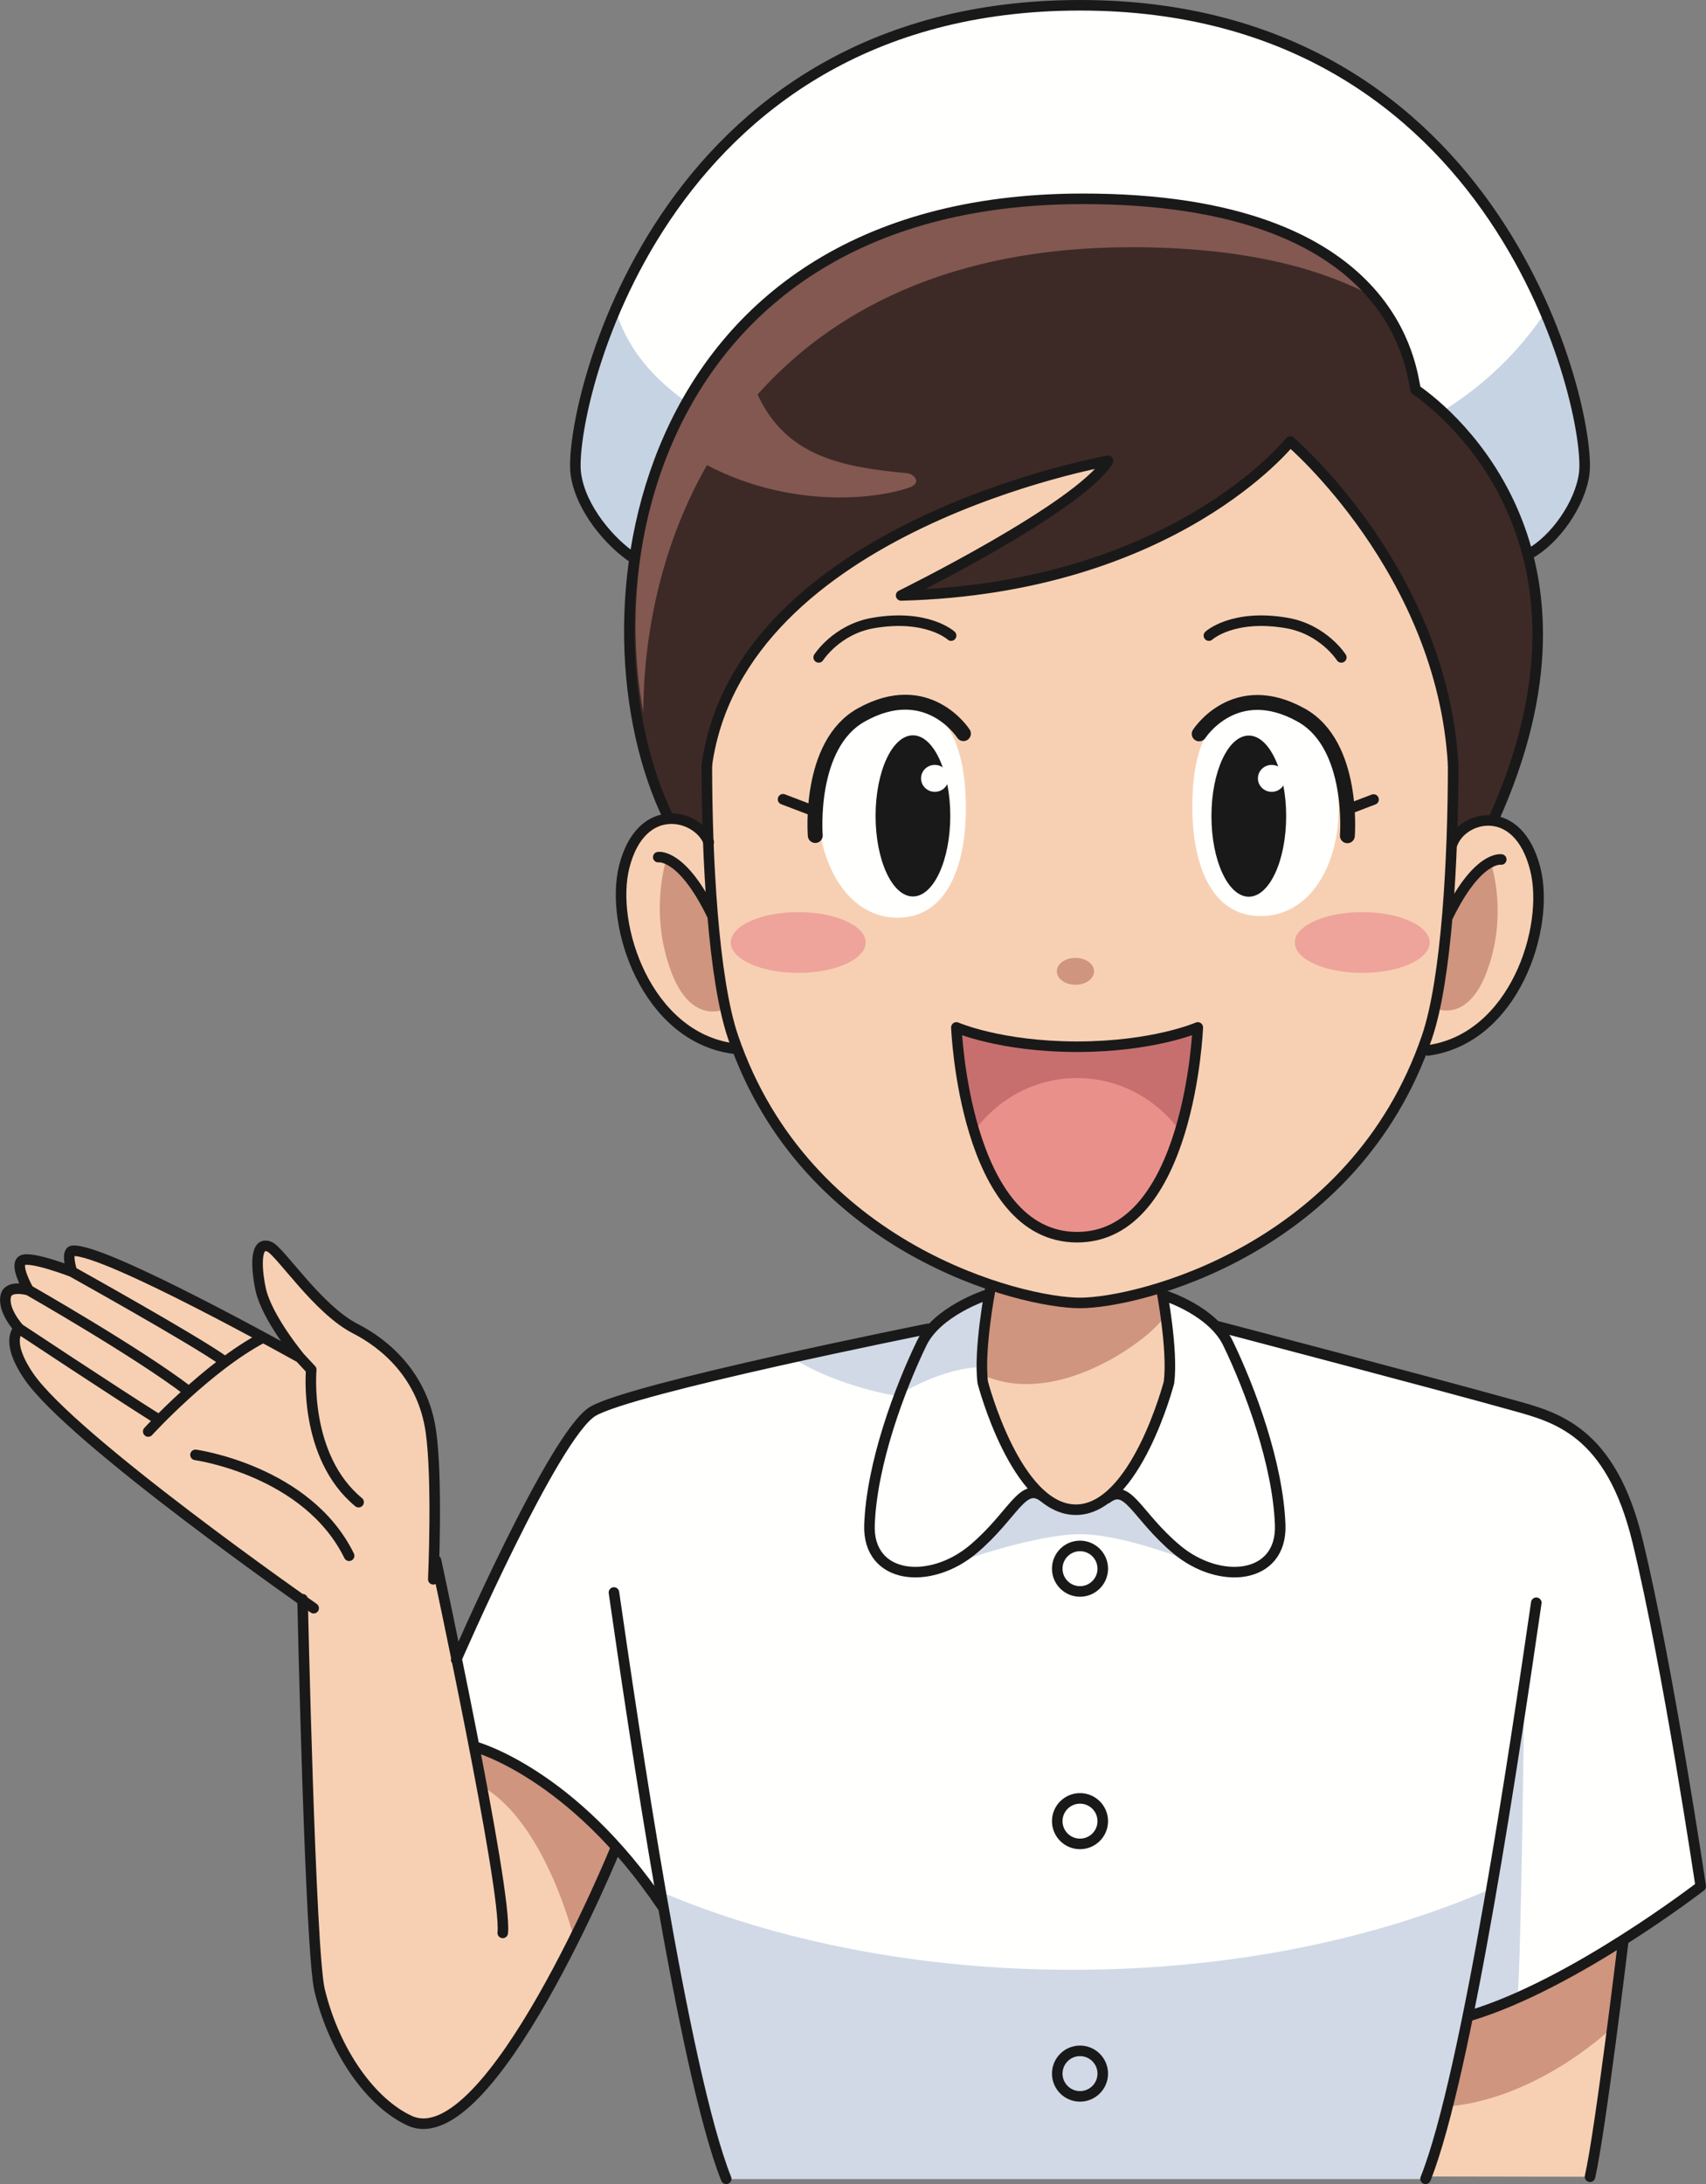 <?xml version="1.0" encoding="UTF-8"?>
<!DOCTYPE svg PUBLIC "-//W3C//DTD SVG 1.1//EN" "http://www.w3.org/Graphics/SVG/1.1/DTD/svg11.dtd">
<svg version="1.1" xmlns="http://www.w3.org/2000/svg" xmlns:xlink="http://www.w3.org/1999/xlink" x="0" y="0" width="687.109" height="879.563" viewBox="0, 0, 687.109, 879.563">
  <rect x="0" y="0" width="687.109" height="879.563" fill="#808080" stroke="none"/>
  <g id="Layer_1">
    <path d="M248.109,744.005 C248.109,744.005 197.214,868.78 164.984,854.005 C149.984,847.13 134.984,827.13 128.734,801.505 C124.934,785.95 121.859,644.005 121.859,644.005 L119.144,642.545 C96.249,626.28 25.714,575.26 11.444,554.005 C1.649,539.425 7.694,535.05 7.694,535.05 C7.694,535.05 0.609,527.335 2.454,521.485 C3.764,517.335 11.509,519.545 11.509,519.545 C11.509,519.545 5.694,509.515 8.924,507.575 C12.159,505.635 28.974,512.1 28.974,512.1 C28.974,512.1 26.329,503.92 29.299,503.695 C42.239,502.725 120.834,546.71 120.834,546.71 C120.834,546.71 107.569,530.86 104.984,519.22 C103.769,513.77 101.749,499.165 108.539,502.075 C112.929,503.955 127.939,527.305 143.144,535.07 C154.969,541.105 170.314,553.825 173.544,576.465 C175.229,588.255 175.224,607.715 174.964,621.16 L175.609,628.38 C175.609,628.38 183.614,665.45 190.899,702.945 C190.899,702.945 222.944,714.285 248.109,744.005" fill="#F7D0B3" id="path8794"/>
    <path d="M515.609,614.005 C514.669,589.23 503.414,559.165 494.569,540.88 C488.319,527.965 473.109,523.175 473.109,523.175 L392.694,523.175 C392.694,523.175 377.484,527.965 371.234,540.88 C362.384,559.165 351.129,589.23 350.194,614.005 L515.609,614.005" fill="#FFFFFE" id="path8796"/>
    <path d="M640.399,876.58 C644.569,858.24 653.734,782.13 653.734,782.13 L575.024,790.95 L554.399,876.435 L640.399,876.58" fill="#F7D0B3" id="path8798"/>
    <path d="M292.484,877.41 C270.819,823.24 244.154,619.21 244.154,619.21 L622.484,619.21 C622.484,619.21 595.819,823.24 574.154,877.41" fill="#FFFFFE" id="path8800"/>
    <path d="M592.069,811.72 C633.734,799.22 684.984,759.63 684.984,759.63 C684.984,759.63 671.989,672.025 659.569,620.675 C648.734,575.88 626.359,570.64 609.359,565.88 C578.109,557.13 489.984,534.005 489.984,534.005 L373.774,535.12 C373.774,535.12 254.359,559.005 238.734,568.38 C223.109,577.755 183.734,668.38 183.734,668.38 L191.234,703.38 C191.234,703.38 230.404,713.8 266.654,767.55 L592.069,811.72" fill="#FFFFFE" id="path8802"/>
    <path d="M431.899,793.245 C370.144,793.245 313.094,781.675 266.794,762.12 C274.874,806.35 284.054,856.34 292.484,877.41 L574.154,877.41 C582.664,856.135 591.939,805.52 600.074,760.83 C553.244,781.175 495.014,793.245 431.899,793.245" fill="#D1D9E6" id="path8804"/>
    <path d="M611.334,226.655 C617.644,222.825 635.469,210.385 638.054,190.72 C641.199,166.765 605.154,2.125 434.984,2.125 C263.979,2.125 228.774,166.765 231.914,190.72 C235.059,214.675 260.839,227.91 260.839,227.91" fill="#FFFFFE" id="path8806"/>
    <path d="M434.984,197.055 C359.604,197.055 265.199,180.875 248.104,125.345 C239.919,148.945 230.994,183.68 231.914,190.72 C235.059,214.675 260.839,227.91 260.839,227.91 L611.334,226.655 C617.644,222.825 635.469,210.385 638.054,190.72 C638.979,183.69 630.074,150.115 621.839,126.55 C582.924,183.895 510.299,197.055 434.984,197.055" fill="#C6D3E2" id="path8808"/>
    <path d="M303.794,359.65 L566.254,354.755 L599.814,335.115 L603.984,325.115 C653.984,210.95 569.609,155.115 569.609,155.115 C569.609,155.115 564.999,80.065 435.799,80.065 C252.889,80.065 230.594,262.575 271.589,334.28 L303.794,359.65" fill="#3D2A26" id="path8810"/>
    <path d="M455.654,99.55 C498.954,99.55 529.159,107.265 550.289,117.95 C533.699,99.075 500.849,80.065 435.799,80.065 C282.654,80.065 243.674,204.255 259.094,286.775 C259.504,201.005 310.954,99.55 455.654,99.55" fill="#825851" id="path8812"/>
    <path d="M285.454,339.225 C281.269,328.045 258.359,321.765 251.434,348.975 C245.419,372.635 261.459,417.42 296.239,422.205" fill="#F7D0B3" id="path8814"/>
    <path d="M584.324,340.17 C588.504,328.99 611.424,322.71 618.339,349.92 C624.364,373.575 608.319,418.365 573.539,423.15" fill="#F7D0B3" id="path8816"/>
    <path d="M467.904,525.465 C467.904,525.465 472.489,543.8 470.819,556.715 C470.819,556.715 457.484,607.965 433.319,607.965 C409.154,607.965 395.819,556.715 395.819,556.715 C394.149,543.8 398.734,525.465 398.734,525.465" fill="#F7D0B3" id="path8818"/>
    <path d="M286.724,370.87 C286.724,370.87 274.929,346.79 268.334,346.225 C268.334,346.225 261.134,368.05 270.719,392.305 C278.719,412.575 291.629,406.47 291.629,406.47 L286.724,370.87" fill="#CF957E" id="path8820"/>
    <path d="M583.254,371.87 C583.254,371.87 594.459,349 600.729,348.46 C600.729,348.46 607.564,369.2 598.464,392.235 C590.864,411.49 578.914,406.325 578.914,406.325 L583.254,371.87" fill="#CF957E" id="path8822"/>
    <path d="M399.609,517.2 L466.484,519.495 C466.484,519.495 468.874,525.4 468.874,529.775 C468.874,534.15 428.909,568.23 396.094,553.855 C396.094,553.855 394.579,545.795 395.829,538.605 C397.079,531.42 399.609,517.2 399.609,517.2" fill="#CF957E" id="path8824"/>
    <path d="M585.274,308.035 C585.274,345.575 582.684,394.32 574.719,417.615 C545.419,503.305 458.334,524.7 434.984,524.7 C411.634,524.7 324.549,503.305 295.249,417.615 C287.284,394.32 284.694,345.575 284.694,308.035 C298.124,211.745 446.284,185.59 446.284,185.59 C434.889,204.36 362.934,239.785 362.934,239.785 C472.829,236.935 519.619,177.77 519.619,177.77 C519.619,177.77 580.904,229.895 585.274,308.035" fill="#F7D0B3" id="path8826"/>
    <path d="M389.004,325.33 C389.004,349.765 380.864,369.565 361.484,369.565 C342.114,369.565 329.499,348.945 329.499,324.52 C329.499,300.09 342.799,282.595 362.174,282.595 C381.554,282.595 389.004,300.905 389.004,325.33" fill="#FFFFFE" id="path8828"/>
    <path d="M480.214,324.675 C480.214,349.105 488.359,368.905 507.734,368.905 C527.114,368.905 539.209,349.345 539.209,324.925 C539.209,300.495 526.599,283 507.219,283 C487.849,283 480.214,300.25 480.214,324.675" fill="#FFFFFE" id="path8830"/>
    <path d="M382.734,328.56 C382.734,346.485 375.999,361.01 367.684,361.01 C359.374,361.01 352.649,346.485 352.649,328.56 C352.649,310.64 359.374,296.115 367.684,296.115 C375.999,296.115 382.734,310.64 382.734,328.56" fill="#1A1919" id="path8832"/>
    <path d="M433.804,498.22 C479.174,498.22 482.419,413.75 482.419,413.75 C482.419,413.75 464.599,421.515 433.804,421.515 C403.024,421.515 385.194,413.75 385.194,413.75 C385.194,413.75 388.434,498.22 433.804,498.22" fill="#EA908B" id="path8834"/>
    <path d="M348.644,379.545 C348.644,386.3 336.484,391.785 321.484,391.785 C306.489,391.785 294.324,386.3 294.324,379.545 C294.324,372.78 306.489,367.305 321.484,367.305 C336.484,367.305 348.644,372.78 348.644,379.545" fill="#EEA49A" id="path8836"/>
    <path d="M575.819,379.545 C575.819,386.3 563.649,391.785 548.649,391.785 C533.659,391.785 521.489,386.3 521.489,379.545 C521.489,372.78 533.659,367.305 548.649,367.305 C563.649,367.305 575.819,372.78 575.819,379.545" fill="#EEA49A" id="path8838"/>
    <path d="M580.964,848.45 L590.649,811.26 L619.089,801.885 L653.734,782.13 L647.839,817.825 C647.839,817.825 617.839,846.26 580.964,848.45" fill="#CF957E" id="path8840"/>
    <path d="M518.014,328.66 C518.014,346.585 511.274,361.11 502.959,361.11 C494.649,361.11 487.919,346.585 487.919,328.66 C487.919,310.74 494.649,296.215 502.959,296.215 C511.274,296.215 518.014,310.74 518.014,328.66" fill="#1A1919" id="path8842"/>
    <path d="M517.714,313.45 C517.714,316.445 515.239,318.875 512.179,318.875 C509.119,318.875 506.639,316.445 506.639,313.45 C506.639,310.455 509.119,308.025 512.179,308.025 C515.239,308.025 517.714,310.455 517.714,313.45" fill="#FFFFFE" id="path8844"/>
    <path d="M382.044,313.45 C382.044,316.445 379.569,318.875 376.504,318.875 C373.444,318.875 370.964,316.445 370.964,313.45 C370.964,310.455 373.444,308.025 376.504,308.025 C379.569,308.025 382.044,310.455 382.044,313.45" fill="#FFFFFE" id="path8846"/>
    <path d="M190.394,703.305 C198.559,704.935 234.654,725.675 248.109,744.005 L231.694,782.555 C231.694,782.555 220.494,734.335 193.894,719.165 L190.394,703.305" fill="#CF957E" id="path8848"/>
    <path d="M433.804,434.135 C450.729,434.135 465.729,442.525 475.269,455.475 C481.619,434.525 482.419,413.75 482.419,413.75 C482.419,413.75 464.599,421.515 433.804,421.515 C403.024,421.515 385.194,413.75 385.194,413.75 C385.194,413.75 386.004,434.53 392.339,455.48 C401.879,442.525 416.879,434.135 433.804,434.135" fill="#C76F6F" id="path8850"/>
    <path d="M394.784,550.59 C394.784,550.59 380.854,550.12 361.264,562.16 C361.264,562.16 337.839,558.59 319.489,547.055 L373.774,535.12 C373.774,535.12 387.839,522.825 395.339,522.51 C402.839,522.2 398.774,524.385 398.774,524.385 L394.784,550.59" fill="#D1D9E6" id="path8852"/>
    <path d="M613.884,682.045 C613.884,682.045 612.804,783.51 611.239,804.515 L590.604,812.975 L613.884,682.045" fill="#D1D9E6" id="path8854"/>
    <path d="M386.589,628.76 C386.589,628.76 406.899,607.51 410.649,604.7 C414.399,601.885 416.589,600.01 418.774,602.51 C420.964,605.01 426.294,607.965 433.319,607.965 L432.524,607.965 C439.549,607.965 444.879,605.01 447.069,602.51 C449.254,600.01 451.444,601.885 455.194,604.7 C458.944,607.51 479.254,628.76 479.254,628.76 C479.254,628.76 452.749,617.825 434.984,617.825 C417.214,617.825 386.589,628.76 386.589,628.76" fill="#D1D9E6" id="path8856"/>
    <path d="M301.099,137.675 C301.099,137.675 298.329,146.935 307.059,162.675 C318.649,183.595 339.089,188.19 365.184,190.53 C368.264,190.805 371.414,194.52 366.274,196.315 C349.524,202.165 306.949,205.41 269.884,178.05 C269.884,178.05 285.229,148.87 301.099,137.675" fill="#825851" id="path8858"/>
    <path d="M433.149,396.57 C429.004,396.57 425.649,394.145 425.649,391.155 C425.649,388.17 429.004,385.74 433.149,385.74 C437.294,385.74 440.649,388.17 440.649,391.155 C440.649,394.145 437.294,396.57 433.149,396.57" fill="#CF957E" id="path8862"/>
    <path d="M585.274,308.035 C585.274,345.575 582.684,394.32 574.719,417.615 C545.419,503.305 458.334,524.7 434.984,524.7 C411.634,524.7 324.549,503.305 295.249,417.615 C287.284,394.32 284.694,345.575 284.694,308.035" fill-opacity="0" stroke="#1A1919" stroke-width="4.25" stroke-linecap="round" stroke-linejoin="round" id="path8864"/>
    <path d="M388.039,295.435 C388.039,295.435 373.654,272.93 346.864,287.92 C325.374,299.945 328.359,336.465 328.359,336.465" fill-opacity="0" stroke="#1A1919" stroke-width="6" stroke-linecap="round" stroke-linejoin="round" id="path8866"/>
    <path d="M433.804,498.22 C479.174,498.22 482.419,413.75 482.419,413.75 C482.419,413.75 464.599,421.515 433.804,421.515 C403.024,421.515 385.194,413.75 385.194,413.75 C385.194,413.75 388.434,498.22 433.804,498.22 z M325.709,325.81 L315.379,321.865" fill-opacity="0" stroke="#1A1919" stroke-width="4.25" stroke-linecap="round" stroke-linejoin="round" id="path8868"/>
    <path d="M482.984,295.535 C482.984,295.535 497.369,273.03 524.159,288.02 C545.649,300.045 542.664,336.565 542.664,336.565" fill-opacity="0" stroke="#1A1919" stroke-width="6" stroke-linecap="round" stroke-linejoin="round" id="path8870"/>
    <path d="M542.879,325.91 L553.214,321.965 M383.064,255.955 C383.064,255.955 373.484,247.175 351.794,250.86 C336.979,253.38 329.734,264.735 329.734,264.735 M486.899,255.955 C486.899,255.955 496.479,247.175 518.169,250.86 C532.984,253.38 540.229,264.735 540.229,264.735 M285.454,339.225 C281.269,328.045 258.359,321.765 251.434,348.975 C245.419,372.635 260.444,417.445 295.229,422.23 M265.124,345.17 C265.124,345.17 274.594,343.465 286.669,368.215 M584.959,339.73 C589.144,328.55 611.424,322.71 618.339,349.92 C624.364,373.575 609.894,418.225 575.114,423.01 M604.649,346.115 C604.649,346.115 595.184,344.405 583.114,369.155 M284.694,308.035 C298.124,211.745 446.284,185.59 446.284,185.59 C434.889,204.36 362.934,239.785 362.934,239.785 C472.829,236.935 519.619,177.77 519.619,177.77 C519.619,177.77 580.904,229.895 585.274,308.035 M269.399,329.7 C231.069,251.78 252.889,80.285 435.799,80.065 C563.359,79.905 568.319,149.625 570.159,156.955 C585.239,167.36 650.234,222.2 601.484,330.115 M615.964,223.03 C626.274,217.405 636.439,203.015 638.054,190.72 C641.199,166.765 605.154,2.125 434.984,2.125 C263.979,2.125 228.774,166.765 231.914,190.72 C233.754,204.755 245.894,218.66 255.184,224.75 M467.904,519.7 C467.904,519.7 472.489,543.8 470.819,556.715 C470.819,556.715 457.484,607.965 433.319,607.965 C409.154,607.965 395.819,556.715 395.819,556.715 C394.149,543.8 398.734,519.7 398.734,519.7 M397.109,521.575 C397.109,521.575 377.484,527.965 371.234,540.88 C362.384,559.165 351.129,589.23 350.194,614.005 C349.359,636.09 374.624,638.555 392.069,623.8 C408.319,610.05 411.799,596.365 420.339,602.825 M469.814,521.995 C469.814,521.995 488.319,527.965 494.569,540.88 C503.414,559.165 514.669,589.23 515.609,614.005 C516.444,636.09 491.174,638.555 473.734,623.8 C457.484,610.05 454.359,596.92 445.819,603.38 M373.774,535.12 C373.774,535.12 254.359,559.005 238.734,568.38 C223.109,577.755 183.734,668.38 183.734,668.38 M175.609,628.38 C175.609,628.38 204.359,761.505 202.484,778.38 M121.859,644.005 C121.859,644.005 124.934,785.95 128.734,801.505 C134.984,827.13 149.984,847.13 164.984,854.005 C197.214,868.78 248.109,744.005 248.109,744.005 M191.234,703.38 C191.234,703.38 230.404,713.8 266.654,767.55 M247.269,641.3 C254.929,694.21 275.284,834.4 292.484,877.41 M618.759,645.42 C610.684,700.815 590.919,835.48 574.154,877.41 M126.329,647.62 C126.329,647.62 28.539,579.465 11.444,554.005 C1.649,539.425 7.694,535.05 7.694,535.05 C7.694,535.05 0.609,527.335 2.454,521.485 C3.764,517.335 11.509,519.545 11.509,519.545 C11.509,519.545 5.694,509.515 8.924,507.575 C12.159,505.635 28.974,512.1 28.974,512.1 C28.974,512.1 26.329,503.92 29.299,503.695 C42.239,502.725 120.834,546.71 120.834,546.71 C120.834,546.71 107.569,530.86 104.984,519.22 C103.769,513.77 101.749,499.165 108.539,502.075 C112.929,503.955 127.939,527.305 143.144,535.07 C154.969,541.105 170.314,553.825 173.544,576.465 C176.314,595.845 174.514,635.98 174.514,635.98 M120.834,546.71 L125.354,551.565 C125.354,551.565 122.119,586.49 144.434,604.925 M59.699,576.465 C59.699,576.465 83.634,550.265 105.949,538.625 M28.974,512.1 C28.974,512.1 77.814,539.275 90.104,548.005 M11.509,519.545 C11.509,519.545 55.174,544.445 75.549,559.975 M7.694,535.05 C7.694,535.05 45.794,560.295 63.259,571.29 M78.734,585.88 C78.734,585.88 123.734,592.13 140.609,626.505 M489.984,534.005 C489.984,534.005 578.109,557.13 609.359,565.88 C626.359,570.64 648.734,575.88 659.569,620.675 C671.989,672.025 684.984,759.63 684.984,759.63 C684.984,759.63 633.734,799.22 592.069,811.72 M653.734,782.13 C653.734,782.13 644.569,858.24 640.399,876.58 M444.149,631.71 C444.149,636.775 440.044,640.88 434.984,640.88 C429.919,640.88 425.819,636.775 425.819,631.71 C425.819,626.65 429.919,622.55 434.984,622.55 C440.044,622.55 444.149,626.65 444.149,631.71 z M444.149,733.38 C444.149,738.44 440.044,742.545 434.984,742.545 C429.919,742.545 425.819,738.44 425.819,733.38 C425.819,728.32 429.919,724.215 434.984,724.215 C440.044,724.215 444.149,728.32 444.149,733.38 z M444.149,835.05 C444.149,840.11 440.044,844.21 434.984,844.21 C429.919,844.21 425.819,840.11 425.819,835.05 C425.819,829.985 429.919,825.88 434.984,825.88 C440.044,825.88 444.149,829.985 444.149,835.05 z" fill-opacity="0" stroke="#1A1919" stroke-width="4.25" stroke-linecap="round" stroke-linejoin="round" id="path8872"/>
  </g>
</svg>
